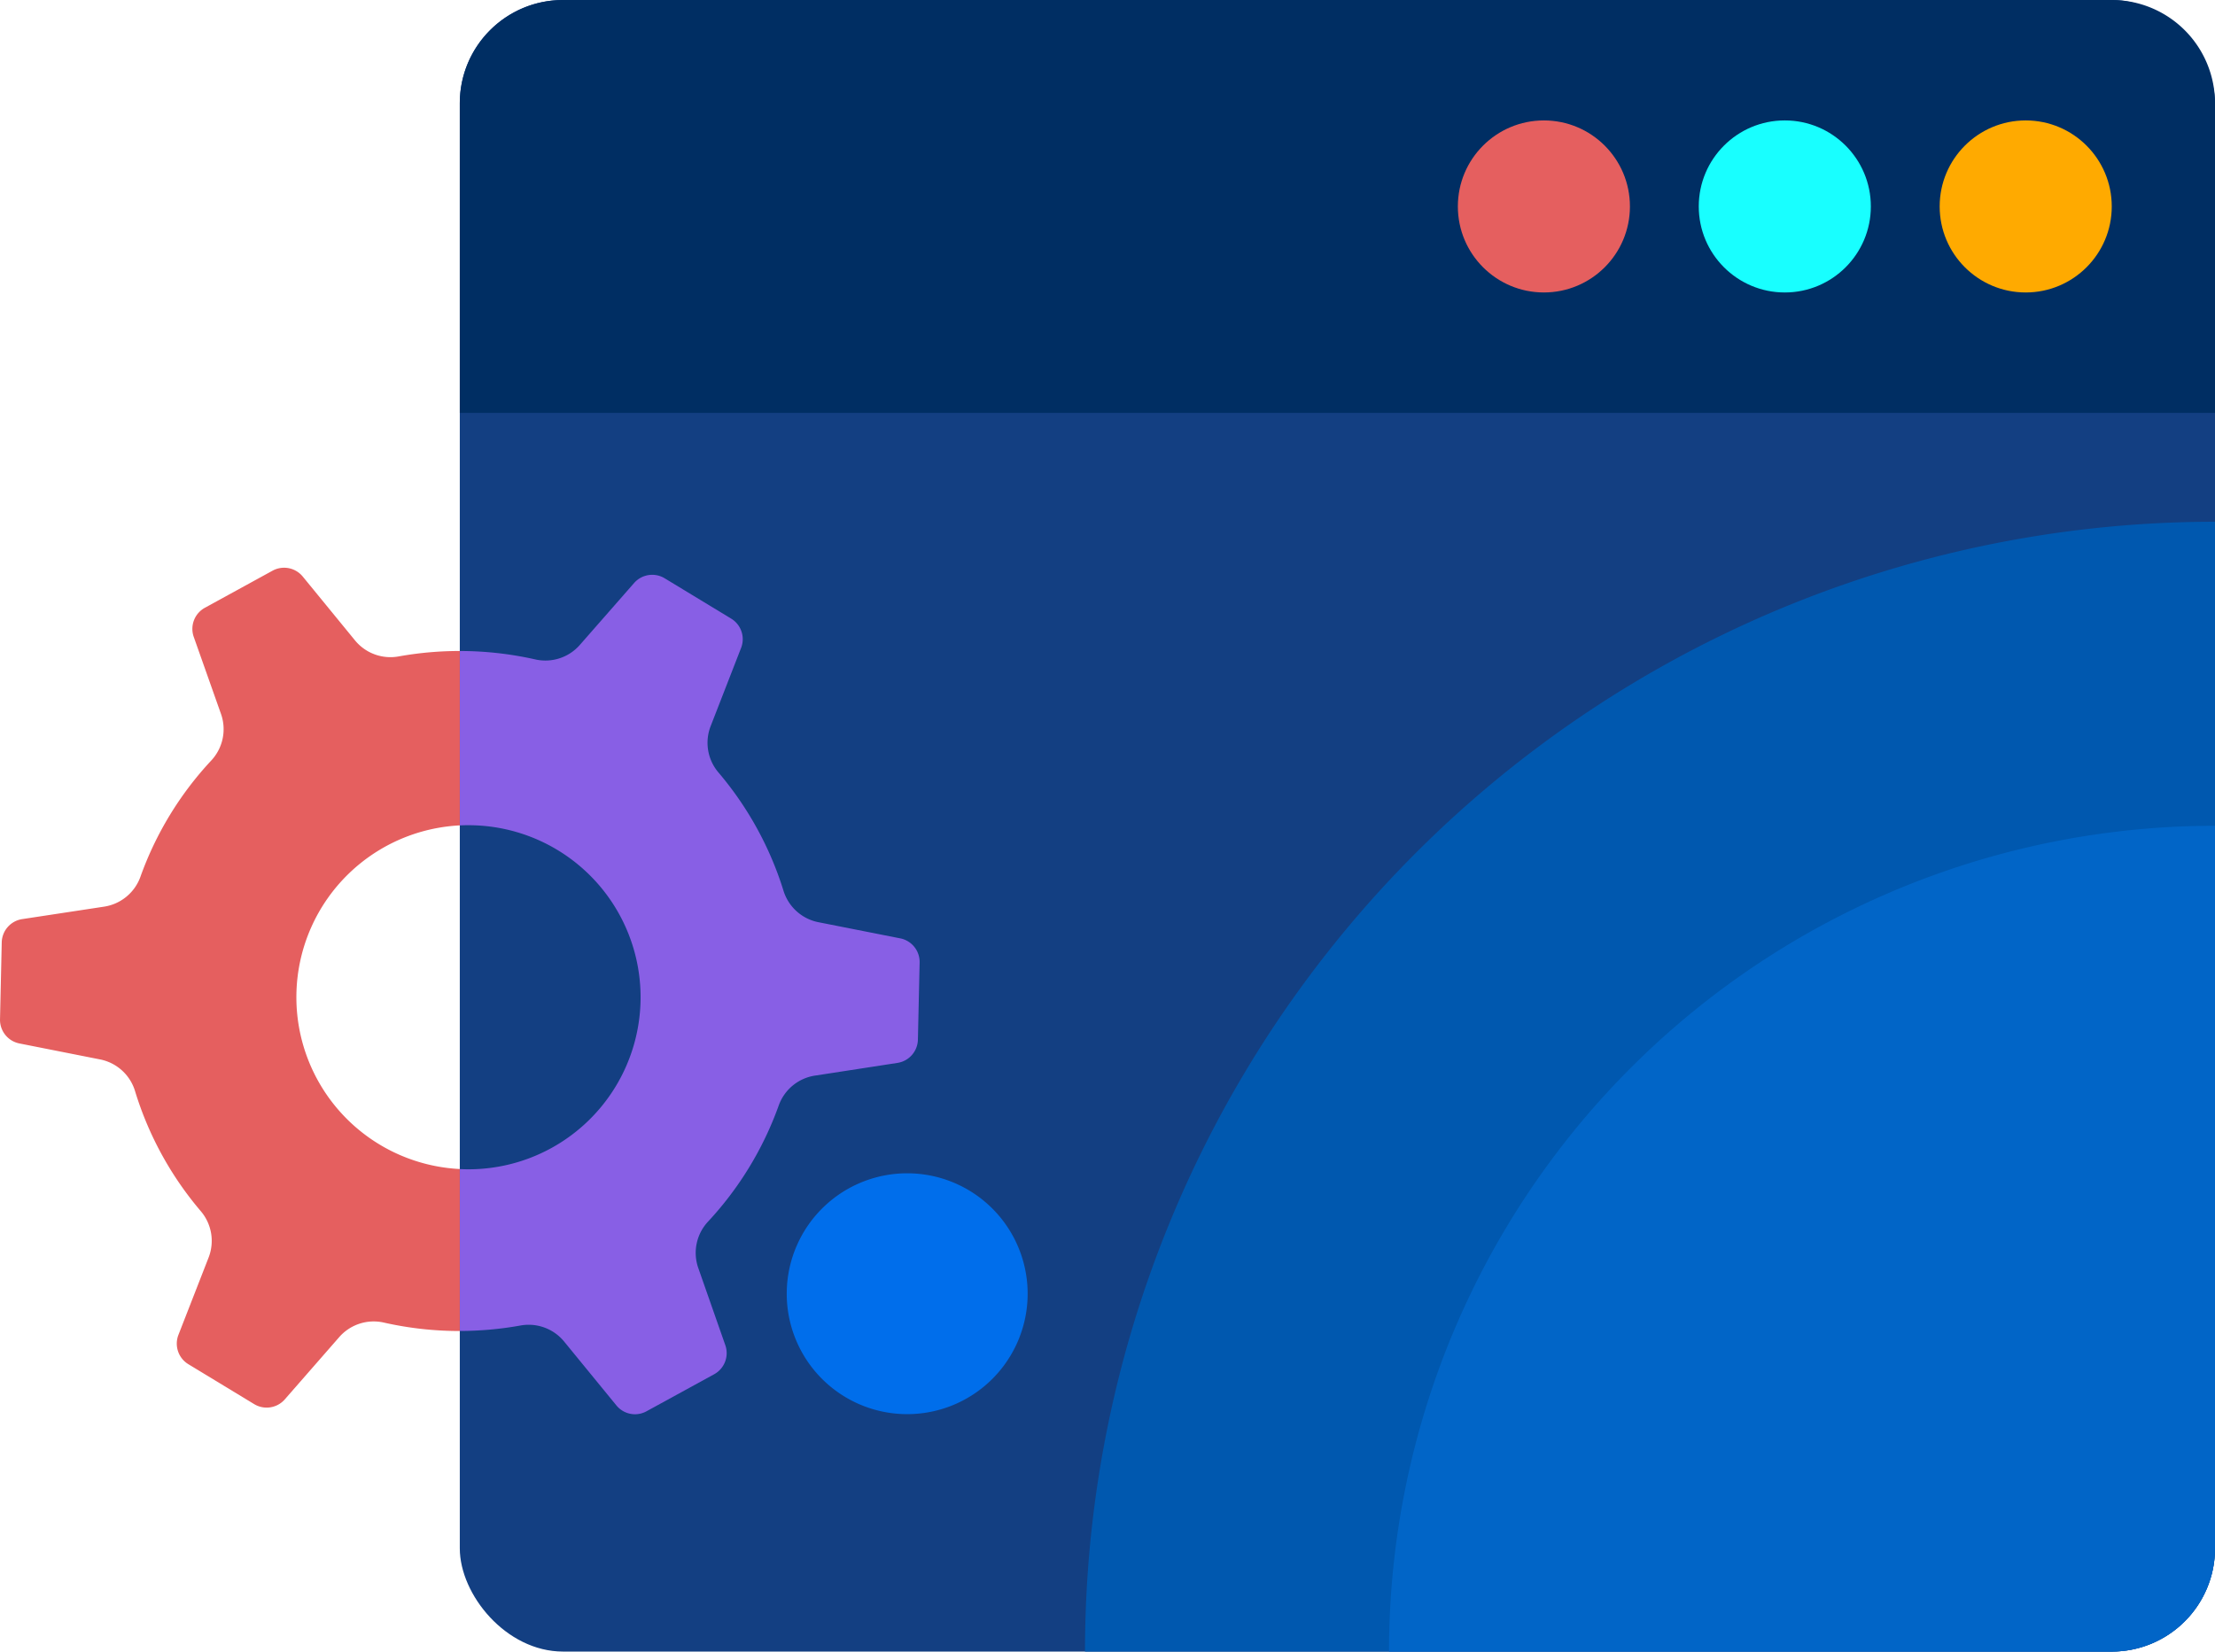 <svg xmlns="http://www.w3.org/2000/svg" width="128.72" height="96" viewBox="0 0 128.72 96"><defs><style>.a{fill:#e55f5f;}.b{fill:#133f82;}.c{fill:#002e63;}.d{fill:#18ffff;}.e{fill:#fa0;}.f{fill:#006eeb;}.g{fill:#885fe5;}.h{fill:#0058af;}.i{fill:#0165c7;}</style></defs><g transform="translate(-1149.28 -1212)"><path class="a" d="M52.36,21.55l-4.736-.936a2.665,2.665,0,0,1-2.092-1.827A19.6,19.6,0,0,0,41.748,11.9a2.669,2.669,0,0,1-.453-2.7l1.753-4.5a1.4,1.4,0,0,0-.58-1.75L38.637.623a1.4,1.4,0,0,0-1.776.248l-3.172,3.62A2.662,2.662,0,0,1,31.1,5.33a19.979,19.979,0,0,0-7.93-.175A2.664,2.664,0,0,1,20.61,4.2L17.6.522A1.4,1.4,0,0,0,15.836.173l-3.93,2.154A1.4,1.4,0,0,0,11.251,4l1.6,4.525a2.667,2.667,0,0,1-.571,2.676A19.536,19.536,0,0,0,8.16,17.963,2.67,2.67,0,0,1,6.053,19.7l-4.773.726A1.4,1.4,0,0,0,.1,21.774L0,26.251a1.4,1.4,0,0,0,1.121,1.4l4.736.938a2.664,2.664,0,0,1,2,1.866A19.566,19.566,0,0,0,11.667,37.4a2.666,2.666,0,0,1,.453,2.7l-1.752,4.492a1.4,1.4,0,0,0,.57,1.7l3.831,2.324a1.4,1.4,0,0,0,1.776-.27l3.173-3.631a2.66,2.66,0,0,1,2.588-.838,19.946,19.946,0,0,0,7.931.174A2.668,2.668,0,0,1,32.8,45l3.011,3.681a1.4,1.4,0,0,0,1.763.348L41.5,46.874a1.4,1.4,0,0,0,.656-1.671L40.57,40.678A2.666,2.666,0,0,1,41.141,38a19.6,19.6,0,0,0,4.116-6.767A2.666,2.666,0,0,1,47.429,29.5l4.729-.728a1.4,1.4,0,0,0,1.182-1.35l.1-4.477a1.4,1.4,0,0,0-1.078-1.4M27,34.962A10,10,0,1,1,37.22,25.185,10,10,0,0,1,27,34.962" transform="translate(1149.281 1245)"/><rect class="b" width="102" height="96" rx="6" transform="translate(1176 1212)"/><path class="c" d="M6,0H96a6,6,0,0,1,6,6V24a0,0,0,0,1,0,0H0a0,0,0,0,1,0,0V6A6,6,0,0,1,6,0Z" transform="translate(1176 1212)"/><g transform="translate(51)"><circle class="a" cx="5" cy="5" r="5" transform="translate(1183 1219)"/><circle class="d" cx="5" cy="5" r="5" transform="translate(1197 1219)"/><circle class="e" cx="5" cy="5" r="5" transform="translate(1211 1219)"/></g><path class="f" d="M54.568,47.463a7,7,0,1,1,7.152-6.844,7,7,0,0,1-7.152,6.844" transform="translate(1147.278 1246.735)"/><path class="g" d="M-2385.192,4375.677-2388.2,4372a2.665,2.665,0,0,0-2.559-.952,19.913,19.913,0,0,1-3.518.316v-9.409l.282.01a10,10,0,0,0,10.219-9.777,10,10,0,0,0-9.778-10.219q-.364-.008-.723.01V4331.84a20.017,20.017,0,0,1,4.381.489,2.661,2.661,0,0,0,2.589-.838l3.172-3.62a1.4,1.4,0,0,1,1.776-.248l3.831,2.324a1.4,1.4,0,0,1,.581,1.75l-1.753,4.506a2.665,2.665,0,0,0,.453,2.7,19.582,19.582,0,0,1,3.783,6.888,2.669,2.669,0,0,0,2.092,1.827l4.737.936a1.4,1.4,0,0,1,1.077,1.4l-.1,4.477a1.4,1.4,0,0,1-1.182,1.351l-4.729.729a2.663,2.663,0,0,0-2.172,1.733,19.605,19.605,0,0,1-4.116,6.767,2.664,2.664,0,0,0-.571,2.674l1.585,4.525a1.4,1.4,0,0,1-.656,1.671l-3.929,2.151a1.39,1.39,0,0,1-.674.174A1.4,1.4,0,0,1-2385.192,4375.677Z" transform="translate(3570.28 -3082)"/><path class="h" d="M-2384.668,4390c0-.478.006-.96.016-1.441A65.681,65.681,0,0,1-2319,4324.327V4384a6,6,0,0,1-6,6Z" transform="translate(3597 -3082)"/><path class="i" d="M-2367,4390c0-.35,0-.7.012-1.053A48,48,0,0,1-2319,4342v42a6,6,0,0,1-6,6Z" transform="translate(3597 -3082)"/></g></svg>